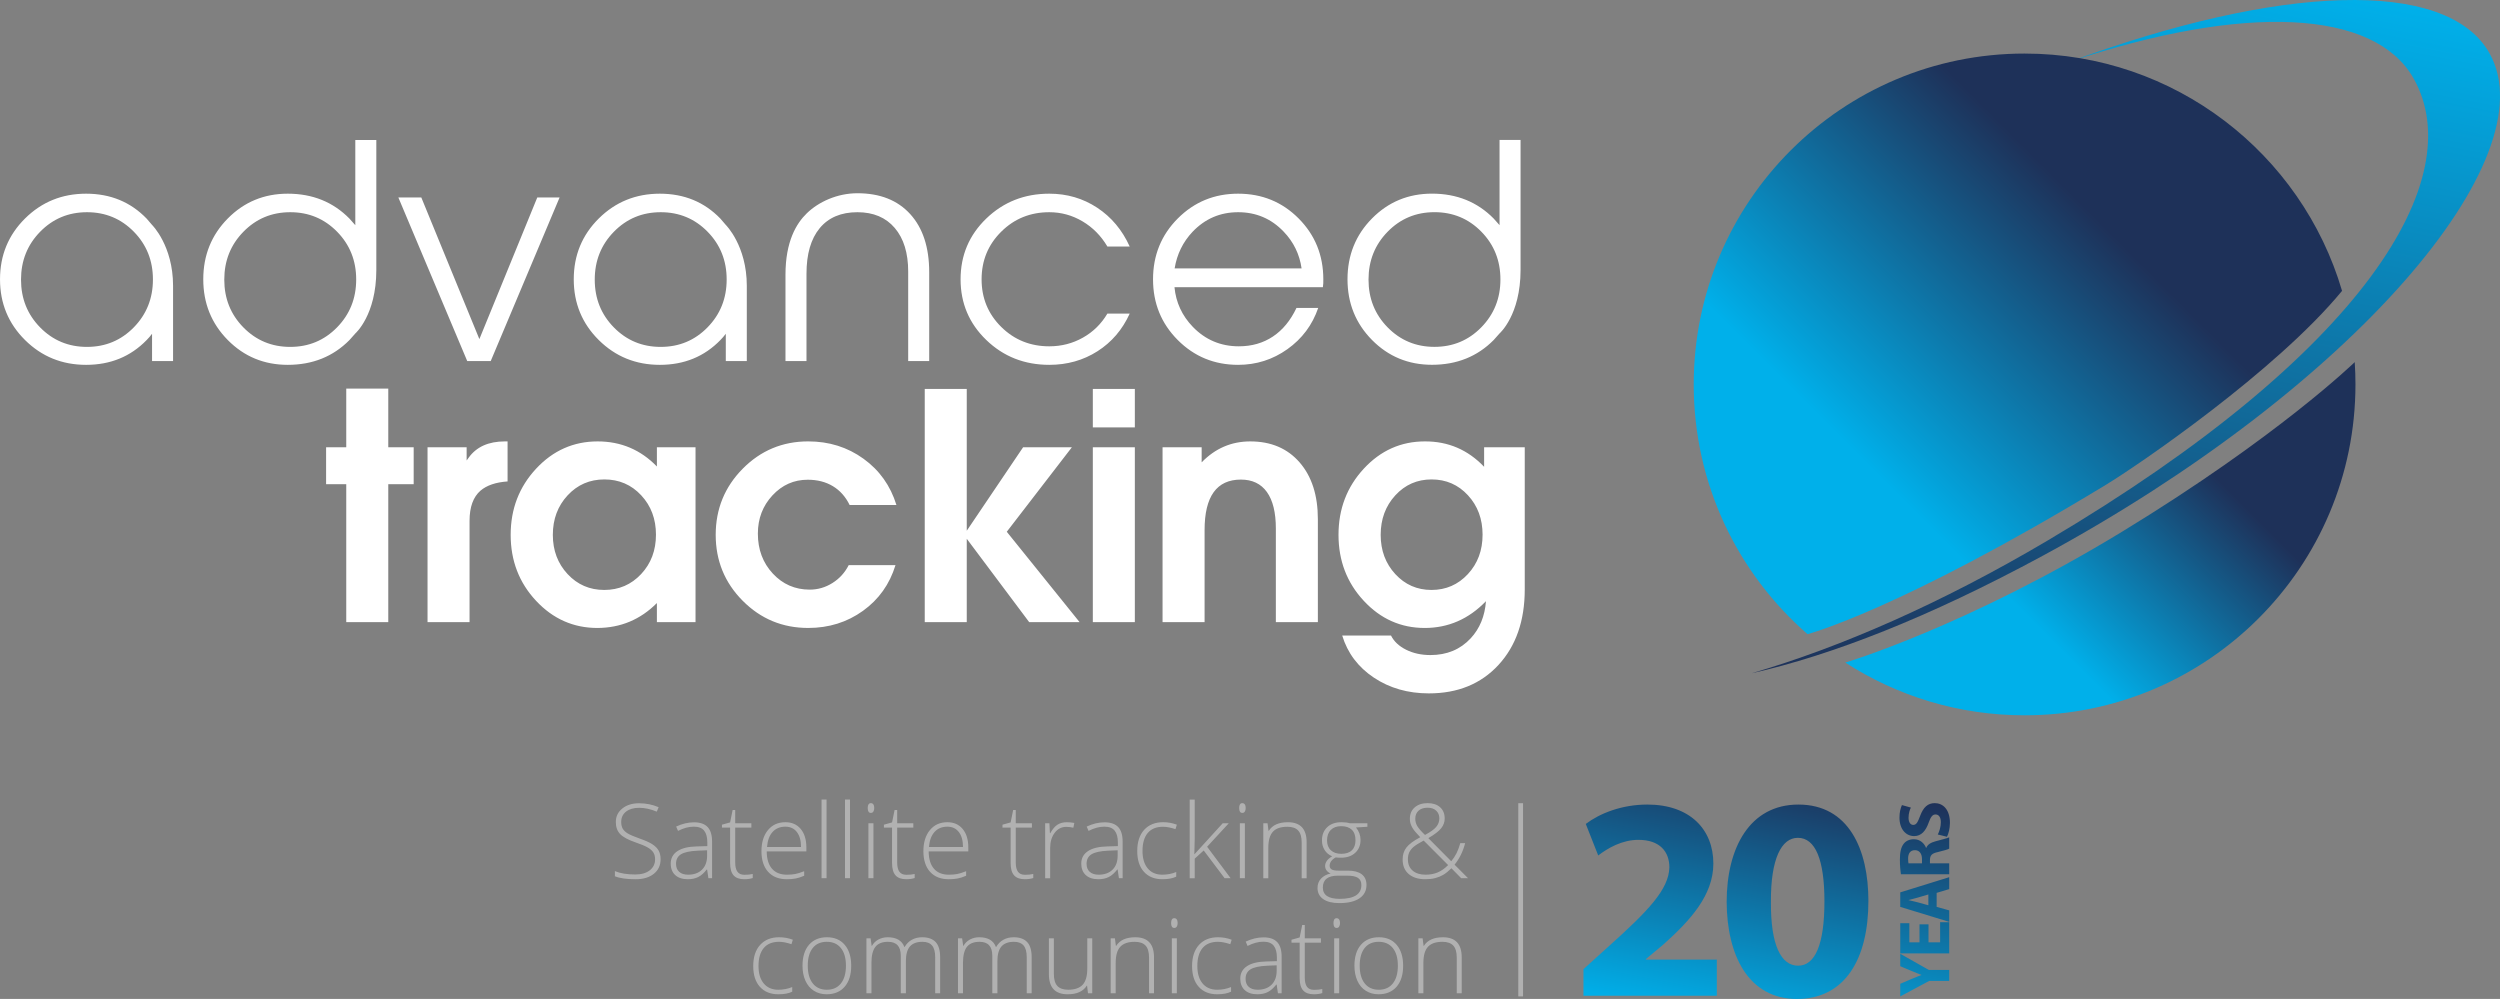<svg viewBox="0 0 338.762 135.363" xmlns:xlink="http://www.w3.org/1999/xlink" xmlns="http://www.w3.org/2000/svg" id="uuid-eaa4d4b0-8add-4f01-8284-7d68b50ef992"><rect x="0" y="0" width="338.762" height="135.363" fill="#808080" stroke="none"/><defs><style>.uuid-94ea5407-b58a-49f1-a625-30c06e113392{fill:url(#uuid-91166f2f-ffb3-4b70-b4b2-1a366a3d551c);}.uuid-00b54d94-63f4-4325-9265-f1b11b3db268{fill:#b1b1b1;}.uuid-8c675d5c-428e-4c37-97aa-bbd2e7f12ee4{fill:url(#uuid-3e214af0-0309-4864-be13-59f3cecf4f84);}.uuid-8c675d5c-428e-4c37-97aa-bbd2e7f12ee4,.uuid-e53fbdfc-5bf8-4c4c-8d80-eb0674aa74c9,.uuid-c53d7abf-a6d7-46fb-85ac-82ab4f667612{fill-rule:evenodd;}.uuid-16e5999f-649b-4023-94a9-30de14289278{fill:#fff;}.uuid-e53fbdfc-5bf8-4c4c-8d80-eb0674aa74c9{fill:url(#uuid-2a9f032b-ddeb-41e0-95d9-0fc311afdc6a);}.uuid-c53d7abf-a6d7-46fb-85ac-82ab4f667612{fill:url(#uuid-c84a4fc9-1ceb-4d68-933d-45a03e948220);}</style><linearGradient gradientUnits="userSpaceOnUse" y2="105.035" x2="242.857" y1="139.142" x1="236.227" id="uuid-91166f2f-ffb3-4b70-b4b2-1a366a3d551c"><stop stop-color="#00b0ea" offset="0"></stop><stop stop-color="#1e3159" offset=".994"></stop></linearGradient><linearGradient gradientUnits="userSpaceOnUse" y2="47.416" x2="317.42" y1="102.285" x1="262.551" id="uuid-2a9f032b-ddeb-41e0-95d9-0fc311afdc6a"><stop stop-color="#00b0ea" offset=".282"></stop><stop stop-color="#1e3159" offset=".687"></stop></linearGradient><linearGradient gradientUnits="userSpaceOnUse" y2="-4.638" x2="299.253" y1="99.331" x1="279.044" id="uuid-3e214af0-0309-4864-be13-59f3cecf4f84"><stop stop-color="#1e3159" offset=".006"></stop><stop stop-color="#00b0ea" offset="1"></stop></linearGradient><linearGradient gradientUnits="userSpaceOnUse" y2="12.218" x2="297.872" y1="75.624" x1="234.466" id="uuid-c84a4fc9-1ceb-4d68-933d-45a03e948220"><stop stop-color="#00b0ea" offset=".246"></stop><stop stop-color="#1e3159" offset=".754"></stop></linearGradient></defs><rect height="26.177" width=".648" y="108.84" x="205.734" class="uuid-00b54d94-63f4-4325-9265-f1b11b3db268"></rect><path d="M197.396,134.593v-4.83c0-.749-.158-1.293-.473-1.633-.315-.34-.805-.51-1.468-.51-.892,0-1.545.225-1.958.675-.414.45-.621,1.179-.621,2.188v4.111h-.679v-7.446h.576l.13,1.02h.041c.485-.776,1.347-1.164,2.586-1.164,1.692,0,2.538.907,2.538,2.72v4.871h-.673ZM188.735,128.468c-.455-.566-1.094-.849-1.917-.849-.823,0-1.458.282-1.904.846-.445.564-.668,1.362-.668,2.394,0,1.023.225,1.821.675,2.394.451.573,1.087.86,1.911.86.823,0,1.46-.286,1.911-.86.45-.573.675-1.372.675-2.394,0-1.028-.227-1.824-.683-2.391ZM189.246,133.705c-.59.683-1.404,1.024-2.442,1.024-.654,0-1.231-.158-1.729-.473-.498-.315-.881-.767-1.145-1.356-.265-.589-.398-1.27-.398-2.042,0-1.215.295-2.161.885-2.839.59-.678,1.4-1.017,2.429-1.017,1.024,0,1.828.343,2.411,1.031.583.687.875,1.63.875,2.826,0,1.215-.295,2.164-.885,2.846ZM181.467,134.593h-.679v-7.446h.679v7.446ZM181.457,125.564c-.08.119-.191.178-.333.178-.288,0-.432-.221-.432-.664,0-.439.144-.658.432-.658.142,0,.253.057.333.171.08.114.12.276.12.486,0,.205-.04.367-.12.486ZM177.104,133.716c.201.274.517.411.947.411.43,0,.805-.037,1.125-.109v.548c-.329.109-.709.164-1.139.164-.659,0-1.144-.176-1.457-.528-.314-.352-.47-.904-.47-1.658v-4.809h-1.105v-.397l1.105-.308.343-1.685h.35v1.802h2.188v.589h-2.188v4.713c0,.571.101.994.302,1.267ZM172.995,130.805l-1.304.054c-1.047.05-1.794.214-2.24.49-.446.276-.669.707-.669,1.291,0,.465.143.828.429,1.086.286.258.689.387,1.211.387.796,0,1.423-.227,1.883-.682.46-.454.689-1.086.689-1.894v-.733ZM173.166,134.593l-.171-1.178h-.055c-.375.48-.761.819-1.156,1.017-.396.199-.863.298-1.403.298-.732,0-1.301-.187-1.708-.562-.407-.375-.61-.893-.61-1.555,0-.726.303-1.29.909-1.692.606-.402,1.483-.614,2.631-.637l1.42-.041v-.494c0-.708-.144-1.242-.432-1.603-.288-.361-.753-.541-1.393-.541-.69,0-1.406.192-2.147.576l-.254-.589c.819-.383,1.628-.575,2.428-.575.819,0,1.43.213,1.835.637.405.425.607,1.087.607,1.987v4.953h-.501ZM166.711,127.941c-.645-.215-1.205-.322-1.68-.322-.915,0-1.608.282-2.079.846-.471.564-.707,1.376-.707,2.435,0,1.005.236,1.791.707,2.36.471.569,1.13.853,1.976.853.677,0,1.306-.121,1.887-.363v.63c-.476.233-1.1.35-1.873.35-1.065,0-1.9-.336-2.504-1.007-.604-.671-.905-1.608-.905-2.809,0-1.233.313-2.193.94-2.881.627-.687,1.484-1.031,2.572-1.031.645,0,1.262.112,1.852.336l-.185.603ZM159.467,134.593h-.679v-7.446h.679v7.446ZM159.457,125.564c-.08.119-.191.178-.333.178-.288,0-.432-.221-.432-.664,0-.439.145-.658.432-.658.142,0,.253.057.333.171.08.114.12.276.12.486,0,.205-.04.367-.12.486ZM155.701,134.593v-4.83c0-.749-.158-1.293-.473-1.633-.316-.34-.805-.51-1.468-.51-.892,0-1.544.225-1.958.675-.414.45-.621,1.179-.621,2.188v4.111h-.679v-7.446h.576l.13,1.02h.041c.485-.776,1.347-1.164,2.587-1.164,1.692,0,2.538.907,2.538,2.72v4.871h-.672ZM147.427,134.593l-.124-1.028h-.041c-.485.776-1.347,1.165-2.587,1.165-1.697,0-2.545-.907-2.545-2.72v-4.864h.672v4.822c0,.749.158,1.294.473,1.634.316.34.805.51,1.468.51.887,0,1.54-.224,1.959-.671.418-.448.628-1.176.628-2.186v-4.11h.672v7.446h-.576ZM139.127,134.593v-4.884c0-.726-.142-1.256-.425-1.589-.284-.333-.718-.5-1.304-.5-.764,0-1.329.21-1.695.63-.366.42-.549,1.08-.549,1.979v4.364h-.693v-5.09c0-1.256-.576-1.884-1.729-1.884-.782,0-1.352.227-1.708.682-.356.454-.535,1.182-.535,2.181v4.111h-.679v-7.446h.562l.144,1.02h.041c.206-.37.498-.656.878-.86.38-.203.798-.305,1.255-.305,1.175,0,1.93.441,2.264,1.322h.027c.242-.425.569-.751.977-.979.409-.228.875-.342,1.396-.342.814,0,1.424.217,1.832.651.407.434.61,1.123.61,2.069v4.871h-.672ZM126.724,134.593v-4.884c0-.726-.142-1.256-.426-1.589-.284-.333-.718-.5-1.303-.5-.764,0-1.329.21-1.694.63-.366.42-.549,1.08-.549,1.979v4.364h-.693v-5.09c0-1.256-.576-1.884-1.729-1.884-.782,0-1.351.227-1.708.682-.357.454-.536,1.182-.536,2.181v4.111h-.679v-7.446h.563l.144,1.02h.041c.206-.37.499-.656.878-.86.38-.203.798-.305,1.255-.305,1.175,0,1.93.441,2.264,1.322h.028c.242-.425.568-.751.977-.979.409-.228.875-.342,1.396-.342.814,0,1.424.217,1.832.651.407.434.61,1.123.61,2.069v4.871h-.672ZM113.947,128.468c-.455-.566-1.094-.849-1.918-.849-.823,0-1.457.282-1.903.846-.446.564-.669,1.362-.669,2.394,0,1.023.225,1.821.676,2.394.45.573,1.087.86,1.911.86.823,0,1.46-.286,1.91-.86.45-.573.676-1.372.676-2.394,0-1.028-.228-1.824-.683-2.391ZM114.458,133.705c-.59.683-1.404,1.024-2.442,1.024-.654,0-1.23-.158-1.729-.473-.498-.315-.881-.767-1.146-1.356-.265-.589-.398-1.27-.398-2.042,0-1.215.295-2.161.885-2.839.59-.678,1.399-1.017,2.429-1.017,1.024,0,1.828.343,2.411,1.031.583.687.875,1.63.875,2.826,0,1.215-.295,2.164-.885,2.846ZM107.248,127.941c-.645-.215-1.205-.322-1.681-.322-.915,0-1.608.282-2.078.846-.471.564-.707,1.376-.707,2.435,0,1.005.236,1.791.707,2.36.471.569,1.129.853,1.976.853.676,0,1.306-.121,1.886-.363v.63c-.475.233-1.1.35-1.873.35-1.066,0-1.9-.336-2.504-1.007-.604-.671-.906-1.608-.906-2.809,0-1.233.313-2.193.94-2.881.627-.687,1.484-1.031,2.572-1.031.645,0,1.263.112,1.853.336l-.185.603ZM192.916,113.901c-.622.329-1.071.608-1.348.839-.276.23-.478.481-.604.75-.126.269-.188.584-.188.945,0,.653.213,1.165.638,1.535.425.37,1.015.555,1.769.555.586,0,1.122-.099,1.609-.298.487-.198.966-.533,1.437-1.004l-3.314-3.322ZM194.611,112.051c.284-.338.426-.724.426-1.158,0-.429-.142-.777-.426-1.045-.284-.267-.667-.4-1.152-.4-.521,0-.932.132-1.232.397-.3.265-.449.632-.449,1.103,0,.361.092.694.274 1.0.183.306.531.704,1.043,1.192.727-.388,1.232-.751,1.516-1.089ZM198.926,119.004h-.926l-1.324-1.35c-.421.411-.796.711-1.126.9-.329.19-.689.335-1.08.435-.391.101-.836.151-1.334.151-.956,0-1.707-.235-2.254-.706-.547-.47-.82-1.128-.82-1.972,0-.63.168-1.167.504-1.61.336-.443.964-.911,1.883-1.405l-.514-.562c-.302-.324-.526-.642-.673-.952-.146-.31-.219-.634-.219-.973,0-.653.218-1.172.655-1.555.437-.383,1.023-.575,1.76-.575.709,0,1.27.185,1.684.555.414.37.621.882.621,1.534,0,.48-.16.919-.481,1.319-.32.4-.898.844-1.735,1.333l3.101,3.131c.279-.329.517-.687.713-1.076.197-.388.368-.847.515-1.377h.659c-.288,1.123-.766,2.096-1.434,2.918l1.825,1.836ZM183.165,112.425c-.341-.318-.818-.476-1.43-.476-.595,0-1.063.17-1.403.51-.341.34-.511.814-.511,1.421,0,.576.175,1.022.525,1.34.35.317.817.476,1.403.476.622,0,1.098-.158,1.43-.473.331-.315.497-.772.497-1.37,0-.634-.171-1.111-.511-1.428ZM179.251,120.265c0,1.023.761,1.535,2.285,1.535,1.957,0,2.936-.623,2.936-1.87,0-.448-.153-.772-.46-.973-.306-.201-.803-.302-1.488-.302h-1.221c-1.367,0-2.051.537-2.051,1.61ZM183.744,112.126c.411.512.617,1.074.617,1.686,0,.717-.239,1.298-.717,1.743-.478.445-1.119.668-1.924.668-.338,0-.576-.014-.713-.041-.27.142-.476.308-.618.5-.142.192-.213.395-.213.609,0,.238.09.411.271.521.181.109.484.164.909.164h1.304c.809,0,1.429.163,1.859.489.43.327.645.81.645,1.449,0,.785-.319,1.391-.957,1.819-.638.427-1.547.641-2.727.641-.938,0-1.664-.181-2.178-.541-.515-.361-.772-.863-.772-1.507,0-.511.159-.936.477-1.274.318-.338.749-.569,1.293-.692-.224-.096-.404-.232-.539-.408s-.202-.378-.202-.606c0-.498.318-.936.953-1.316-.435-.178-.773-.458-1.015-.839-.243-.381-.364-.818-.364-1.312,0-.744.237-1.341.71-1.791.474-.45,1.112-.674,1.918-.674.489,0,.869.048,1.139.143h2.388v.473l-1.544.096ZM176.383,119.004v-4.83c0-.749-.158-1.294-.473-1.634-.316-.34-.805-.51-1.468-.51-.892,0-1.545.225-1.959.675-.414.45-.62,1.179-.62,2.189v4.111h-.68v-7.447h.576l.13,1.021h.041c.484-.776,1.346-1.164,2.586-1.164,1.692,0,2.538.906,2.538,2.72v4.871h-.672ZM168.686,119.004h-.679v-7.447h.679v7.447ZM168.677,109.976c-.08.118-.191.178-.333.178-.288,0-.432-.221-.432-.665,0-.438.144-.658.432-.658.142,0,.253.057.333.171.08.115.12.276.12.486,0,.206-.04.368-.12.487ZM166.759,119.004h-.816l-2.833-3.761-1.221,1.11v2.652h-.679v-10.659h.679v5.343l-.048,2.048h.035l3.807-4.179h.823l-2.936,3.179,3.19,4.268ZM159.281,112.352c-.644-.215-1.205-.322-1.68-.322-.915,0-1.608.282-2.079.846-.471.564-.707,1.376-.707,2.435,0,1.005.236,1.791.707,2.36.471.569,1.13.853,1.976.853.677,0,1.306-.121,1.887-.363v.63c-.476.233-1.1.349-1.873.349-1.065,0-1.9-.336-2.504-1.007-.604-.672-.905-1.608-.905-2.809,0-1.233.313-2.193.94-2.881.627-.687,1.484-1.031,2.572-1.031.645,0,1.262.112,1.852.336l-.185.603ZM151.447,115.216l-1.303.055c-1.048.05-1.794.214-2.24.489-.446.276-.669.707-.669,1.291,0,.466.143.828.429,1.086.286.258.689.387,1.211.387.796,0,1.423-.227,1.883-.682.46-.454.689-1.086.689-1.895v-.733ZM151.619,119.004l-.172-1.178h-.054c-.375.48-.761.819-1.156,1.017-.395.199-.863.298-1.402.298-.732,0-1.301-.187-1.708-.562-.407-.374-.611-.893-.611-1.555,0-.726.303-1.29.909-1.692.606-.402,1.483-.615,2.631-.637l1.42-.041v-.493c0-.708-.144-1.242-.432-1.603-.288-.361-.752-.541-1.392-.541-.691,0-1.406.192-2.147.575l-.253-.589c.818-.384,1.628-.575,2.428-.575.819,0,1.431.212,1.835.637.405.425.607,1.087.607,1.987v4.953h-.501ZM145.445,112.161c-.311-.077-.633-.117-.967-.117-.635,0-1.157.27-1.564.809-.407.539-.611,1.219-.611,2.041v4.111h-.679v-7.447h.576l.069,1.343h.048c.306-.548.633-.933.981-1.154.348-.221.769-.332,1.263-.332.315,0,.654.032,1.015.096l-.13.651ZM137.94,118.128c.201.274.517.411.946.411.43,0,.805-.037,1.126-.11v.548c-.329.11-.709.164-1.139.164-.659,0-1.144-.175-1.457-.527-.314-.352-.47-.905-.47-1.658v-4.809h-1.105v-.397l1.105-.308.343-1.685h.35v1.801h2.189v.589h-2.189v4.713c0,.571.101.993.302,1.267ZM129.927,112.747c-.375-.486-.894-.73-1.557-.73-.718,0-1.295.237-1.729.709-.435.473-.688,1.154-.761,2.045h4.61c0-.863-.187-1.538-.563-2.024ZM125.839,115.374c.009,1.023.248,1.804.717,2.343.469.539,1.14.809,2.013.809.425,0,.799-.03,1.121-.09.322-.059.731-.187,1.224-.383v.616c-.42.183-.809.307-1.166.374-.357.066-.75.099-1.18.099-1.084,0-1.929-.333-2.535-1-.606-.667-.909-1.601-.909-2.802,0-1.187.293-2.139.878-2.854.585-.715,1.374-1.072,2.367-1.072.878,0,1.571.306,2.078.918.508.612.762,1.443.762,2.493v.548h-5.372ZM121.874,118.128c.201.274.517.411.946.411.43,0,.805-.037,1.125-.11v.548c-.329.11-.709.164-1.139.164-.659,0-1.144-.175-1.457-.527-.314-.352-.47-.905-.47-1.658v-4.809h-1.105v-.397l1.105-.308.343-1.685h.35v1.801h2.189v.589h-2.189v4.713c0,.571.101.993.302,1.267ZM118.355,119.004h-.68v-7.447h.68v7.447ZM118.344,109.976c-.08.118-.191.178-.333.178-.288,0-.432-.221-.432-.665,0-.438.144-.658.432-.658.142,0,.253.057.333.171.08.115.12.276.12.486,0,.206-.04.368-.12.487ZM114.499,119.004v-10.659h.679v10.659h-.679ZM111.323,119.004v-10.659h.679v10.659h-.679ZM107.982,112.747c-.375-.486-.894-.73-1.557-.73-.718,0-1.294.237-1.729.709-.435.473-.688,1.154-.762,2.045h4.61c0-.863-.187-1.538-.562-2.024ZM103.894,115.374c.009,1.023.248,1.804.717,2.343.469.539,1.14.809,2.013.809.426,0,.799-.03,1.122-.09.322-.059.73-.187,1.224-.383v.616c-.421.183-.809.307-1.166.374-.356.066-.75.099-1.18.099-1.084,0-1.929-.333-2.535-1-.606-.667-.909-1.601-.909-2.802,0-1.187.293-2.139.878-2.854.585-.715,1.374-1.072,2.367-1.072.878,0,1.571.306,2.079.918.508.612.761,1.443.761,2.493v.548h-5.371ZM99.929,118.128c.201.274.517.411.946.411.43,0,.805-.037,1.125-.11v.548c-.329.11-.709.164-1.139.164-.659,0-1.145-.175-1.458-.527-.313-.352-.47-.905-.47-1.658v-4.809h-1.104v-.397l1.104-.308.343-1.685h.35v1.801h2.188v.589h-2.188v4.713c0,.571.101.993.302,1.267ZM95.819,115.216l-1.304.055c-1.047.05-1.794.214-2.24.489-.446.276-.669.707-.669,1.291,0,.466.143.828.429,1.086.286.258.689.387,1.211.387.796,0,1.423-.227,1.883-.682.46-.454.689-1.086.689-1.895v-.733ZM95.991,119.004l-.172-1.178h-.055c-.375.48-.76.819-1.156,1.017-.396.199-.863.298-1.403.298-.731,0-1.301-.187-1.708-.562-.407-.374-.61-.893-.61-1.555,0-.726.303-1.29.909-1.692.606-.402,1.483-.615,2.631-.637l1.42-.041v-.493c0-.708-.144-1.242-.432-1.603-.288-.361-.752-.541-1.393-.541-.69,0-1.407.192-2.147.575l-.254-.589c.819-.384,1.628-.575,2.428-.575.819,0,1.43.212,1.835.637.405.425.607,1.087.607,1.987v4.953h-.5ZM86.606,109.462c-.741,0-1.331.171-1.77.514-.439.342-.659.808-.659,1.397,0,.37.068.674.203.911.135.238.355.451.662.641.307.19.832.417,1.578.682.782.27,1.37.531,1.763.784.393.253.68.541.861.863.181.322.271.711.271,1.168,0,.836-.307,1.498-.922,1.987-.615.489-1.433.733-2.453.733-1.226,0-2.166-.135-2.82-.404v-.699c.722.306,1.644.459,2.765.459.823,0,1.476-.188,1.958-.565.483-.377.724-.871.724-1.483,0-.379-.08-.693-.24-.942-.16-.249-.421-.476-.782-.682-.361-.205-.892-.427-1.591-.664-1.024-.352-1.732-.732-2.123-1.141-.391-.408-.586-.953-.586-1.634,0-.749.294-1.359.882-1.832.587-.473,1.343-.709,2.267-.709.942,0,1.827.178,2.655.534l-.254.603c-.832-.347-1.628-.521-2.387-.521Z" class="uuid-00b54d94-63f4-4325-9265-f1b11b3db268"></path><path d="M198.915,67.113c-1.321-1.432-2.962-2.148-4.923-2.148-1.96,0-3.601.719-4.922,2.159-1.321,1.439-1.982,3.222-1.982,5.35,0,2.114.661,3.887,1.982,5.319,1.321,1.432,2.955,2.148,4.902,2.148,1.96,0,3.604-.716,4.932-2.148,1.328-1.432,1.992-3.212,1.992-5.34,0-2.127-.661-3.907-1.981-5.34ZM203.055,90.098c-2.371,2.572-5.517,3.859-9.438,3.859-2.837,0-5.322-.713-7.457-2.138-2.134-1.426-3.563-3.327-4.286-5.705h6.612c.403.807,1.088,1.45,2.055,1.93.966.48,2.061.72,3.285.72,2.238,0,4.06-.759,5.465-2.274,1.223-1.321,1.912-2.996,2.065-5.027-2.336,2.42-5.104,3.629-8.301,3.629-3.226,0-5.979-1.227-8.26-3.681-2.281-2.454-3.421-5.433-3.421-8.938,0-3.504,1.14-6.49,3.421-8.958,2.28-2.468,5.04-3.703,8.28-3.703,3.157-.014,5.833,1.134,8.03,3.442v-2.649h5.506v19.252c0,4.255-1.185,7.668-3.556,10.241ZM175.741,84.3h-2.857v-12.682c0-2.169-.404-3.817-1.21-4.943-.807-1.127-1.981-1.689-3.525-1.689-1.641,0-2.871.57-3.692,1.71-.82,1.14-1.23,2.85-1.23,5.131v12.473h-5.695v-23.695h5.298v2.044c1.836-1.891,4.032-2.837,6.591-2.837,2.809,0,5.037.949,6.685,2.847,1.647,1.898,2.471,4.46,2.471,7.686v13.954h-2.837ZM148.083,52.7h5.694v5.215h-5.694v-5.215ZM150.94,84.3h-2.857v-23.695h5.694v23.695h-2.837ZM146.289,84.3h-6.831l-8.458-11.294v11.294h-5.694v-31.599h5.694v19.21h.005l7.631-11.305h6.609l-8.822,11.451,9.866,12.244ZM115.126,68.427c-.542-1.112-1.297-1.961-2.263-2.545-.967-.584-2.103-.876-3.41-.876-1.877,0-3.473.709-4.787,2.127-1.314,1.418-1.971,3.143-1.971,5.173,0,2.156.674,3.96,2.023,5.413,1.348,1.453,3.017,2.179,5.006,2.179,1.098,0,2.124-.298,3.077-.897.952-.598,1.686-1.405,2.201-2.42h6.341c-.793,2.587-2.263,4.651-4.412,6.195-2.148,1.543-4.62,2.315-7.415,2.315-3.477,0-6.435-1.227-8.875-3.681-2.441-2.454-3.661-5.433-3.661-8.938,0-3.504,1.22-6.49,3.661-8.958,2.44-2.468,5.398-3.703,8.875-3.703,2.823,0,5.319.783,7.488,2.347,2.169,1.564,3.657,3.653,4.464,6.268h-6.341ZM86.884,67.113c-1.335-1.432-2.997-2.148-4.985-2.148-1.989,0-3.65.719-4.985,2.159-1.335,1.439-2.002,3.222-2.002,5.35,0,2.114.667,3.887,2.002,5.319,1.335,1.432,2.989,2.148,4.964,2.148,1.988,0,3.653-.716,4.996-2.148,1.342-1.432,2.012-3.212,2.012-5.34,0-2.127-.667-3.907-2.002-5.34ZM91.64,84.3h-2.628v-2.586c-2.225,2.239-4.909,3.364-8.051,3.379-3.254,0-6.028-1.227-8.322-3.681-2.294-2.454-3.441-5.433-3.441-8.938,0-3.504,1.147-6.49,3.441-8.958,2.294-2.468,5.075-3.703,8.343-3.703,3.157,0,5.833,1.134,8.03,3.4v-2.608h5.235v23.695h-2.607ZM65.108,66.487c-.988.863-1.481,2.225-1.481,4.088v13.725h-5.694v-23.695h5.298v1.794l.271-.375c1.056-1.474,2.691-2.211,4.902-2.211h.375v5.423c-1.599.112-2.823.529-3.671,1.252ZM52.613,65.611v18.688h-5.694v-18.688h-2.732v-5.006h2.732v-7.947h5.694v7.947h3.442v5.006h-3.442ZM200.725,31.39c-1.727-1.759-3.843-2.639-6.347-2.639-2.505,0-4.62.883-6.347,2.649-1.727,1.766-2.59,3.928-2.59,6.485,0,2.558.863,4.716,2.59,6.476,1.726,1.759,3.842,2.639,6.347,2.639,2.504,0,4.62-.883,6.347-2.649,1.726-1.766,2.59-3.928,2.59-6.485,0-2.557-.864-4.716-2.59-6.476ZM203.196,45.181l-.791.889c-2.214,2.241-5.002,3.361-8.363,3.361-3.203,0-5.912-1.12-8.127-3.361-2.214-2.241-3.322-4.983-3.322-8.225,0-3.256,1.107-6.004,3.322-8.245,2.214-2.241,4.923-3.361,8.127-3.361,3.361,0,6.149,1.127,8.363,3.381l.791.89v-11.547h2.847v17.628c0,6.119-2.847,8.591-2.847,8.591ZM173.939,31.386c-1.674-1.753-3.73-2.63-6.169-2.63-2.425,0-4.482.884-6.169,2.65-1.305,1.384-2.116,3.038-2.432,4.963h17.202c-.277-1.924-1.087-3.585-2.432-4.983ZM179.257,38.919h-20.109c.198,2.069,1.028,3.862,2.492,5.378,1.7,1.753,3.776,2.63,6.228,2.63,1.753,0,3.292-.441,4.617-1.325,1.325-.883,2.389-2.175,3.193-3.875h2.946c-.791,2.307-2.182,4.169-4.172,5.586-1.99,1.417-4.218,2.125-6.683,2.125-3.216,0-5.942-1.12-8.176-3.361-2.234-2.241-3.351-4.983-3.351-8.226,0-3.256,1.117-6.003,3.351-8.245,2.234-2.241,4.96-3.361,8.176-3.361,3.243,0,5.978,1.12,8.206,3.361,2.227,2.241,3.341,4.989,3.341,8.245.013.356-.007.712-.06,1.068ZM146.682,29.992c-1.39-.823-2.89-1.236-4.498-1.236-2.57,0-4.742.88-6.514,2.64-1.773,1.759-2.66,3.912-2.66,6.455,0,2.544.887,4.693,2.66,6.446,1.773,1.753,3.945,2.63,6.514,2.63,1.648,0,3.167-.392,4.558-1.176,1.39-.784,2.494-1.868,3.312-3.253h3.025c-.989,2.175-2.445,3.875-4.37,5.101-1.925,1.226-4.1,1.839-6.525,1.839-3.361,0-6.205-1.12-8.531-3.361-2.327-2.241-3.49-4.983-3.49-8.226,0-3.256,1.163-6.003,3.49-8.245,2.326-2.241,5.171-3.361,8.531-3.361,2.399,0,4.561.632,6.486,1.898,1.924,1.266,3.394,3.019,4.409,5.26h-3.025c-.857-1.45-1.98-2.587-3.371-3.411ZM124.488,48.924h-1.424v-12.121c0-2.517-.606-4.488-1.819-5.912-1.213-1.424-2.9-2.136-5.062-2.136-2.214,0-3.918.722-5.111,2.165-1.193,1.444-1.789,3.503-1.789,6.179v11.824h-2.847v-11.691c0-4.518,1.471-6.958,2.9-8.34,1.578-1.527,4.093-2.707,6.848-2.707,3.058,0,5.444.943,7.158,2.828,1.713,1.885,2.57,4.508,2.57,7.869v12.041h-1.423ZM95.876,31.396c-1.727-1.76-3.842-2.64-6.347-2.64-2.505,0-4.62.884-6.347,2.65-1.727,1.766-2.591,3.928-2.591,6.485,0,2.558.864,4.716,2.591,6.476,1.726,1.76,3.842,2.639,6.347,2.639,2.504,0,4.62-.883,6.347-2.649,1.726-1.766,2.59-3.928,2.59-6.486,0-2.557-.864-4.716-2.59-6.475ZM99.771,48.924h-1.423v-3.697c-.224.303-.468.586-.731.85-2.175,2.241-4.91,3.361-8.206,3.361-3.256,0-6.014-1.12-8.275-3.361-2.26-2.241-3.391-4.983-3.391-8.226,0-3.256,1.13-6.003,3.391-8.245,2.26-2.241,5.019-3.361,8.275-3.361,3.295,0,6.031,1.127,8.206,3.381l.731.85s2.847,2.806,2.847,8.25v10.198h-1.424ZM66.495,48.924h-3.183l-9.333-22.165h3.111l7.867,19.192,7.846-19.192h3.024l-9.332,22.165ZM45.675,31.396c-1.727-1.76-3.842-2.64-6.347-2.64-2.504,0-4.62.884-6.347,2.65-1.727,1.766-2.59,3.928-2.59,6.485,0,2.558.863,4.716,2.59,6.476,1.727,1.76,3.842,2.639,6.347,2.639,2.504,0,4.62-.883,6.347-2.649,1.727-1.766,2.59-3.928,2.59-6.486,0-2.557-.863-4.716-2.59-6.475ZM48.146,45.187l-.79.89c-2.215,2.241-5.003,3.361-8.364,3.361-3.203,0-5.912-1.12-8.126-3.361-2.215-2.241-3.322-4.983-3.322-8.226,0-3.256,1.107-6.003,3.322-8.245,2.214-2.241,4.923-3.361,8.126-3.361,3.361,0,6.149,1.127,8.364,3.381l.79.889v-11.547h2.847v17.628c0,6.119-2.847,8.591-2.847,8.591ZM18.132,31.396c-1.727-1.76-3.843-2.64-6.347-2.64-2.504,0-4.62.884-6.347,2.65-1.727,1.766-2.59,3.928-2.59,6.485,0,2.558.863,4.716,2.59,6.476,1.727,1.76,3.842,2.639,6.347,2.639,2.504,0,4.62-.883,6.347-2.649,1.727-1.766,2.59-3.928,2.59-6.486,0-2.557-.863-4.716-2.59-6.475ZM22.027,48.924h-1.423v-3.697c-.224.303-.468.586-.732.85-2.175,2.241-4.91,3.361-8.205,3.361-3.256,0-6.014-1.12-8.275-3.361-2.261-2.241-3.391-4.983-3.391-8.226,0-3.256,1.13-6.003,3.391-8.245,2.26-2.241,5.019-3.361,8.275-3.361,3.295,0,6.031,1.127,8.205,3.381l.732.85s2.847,2.806,2.847,8.25v10.198h-1.424Z" class="uuid-16e5999f-649b-4023-94a9-30de14289278"></path><path d="M263.821,113.384l-1.24-.305c.207-.403.413-1.023.413-1.663,0-.688-.285-1.053-.718-1.053-.413,0-.649.315-.934,1.112-.384,1.102-.994,1.82-1.958,1.82-1.131,0-1.997-.944-1.997-2.509,0-.748.158-1.298.335-1.692l1.21.335c-.128.265-.315.738-.315,1.387,0,.649.295.964.64.964.423,0,.61-.374.934-1.23.433-1.171,1.043-1.722,1.978-1.722,1.111,0,2.056.856,2.056,2.676,0,.758-.196,1.506-.403,1.879ZM260.437,116.394c0-.748-.374-1.19-.954-1.19-.61,0-.915.413-.925,1.102,0,.364.03.571.049.679h1.83v-.591ZM264.126,116.985v1.485h-6.543c-.079-.482-.138-1.2-.138-1.997,0-.984.147-1.673.521-2.145.315-.393.777-.61,1.387-.61.846,0,1.427.6,1.633,1.171h.03c.187-.463.63-.718,1.24-.886.748-.207,1.613-.413,1.869-.541v1.535c-.187.108-.728.266-1.545.463-.827.177-1.053.462-1.063,1.072v.453h2.608ZM261.303,121.205l-1.407.414c-.394.118-.885.236-1.279.335v.019c.394.098.895.197,1.279.305l1.407.394v-1.466ZM264.126,123.36v1.555l-6.631-2.027v-1.968l6.631-2.056v1.613l-1.702.511v1.899l1.702.472ZM257.495,129.194v-4.093h1.23v2.588h1.377v-2.44h1.22v2.44h1.574v-2.725h1.23v4.23h-6.631ZM261.41,132.923l-3.915,2.096v-1.712l1.593-.679c.482-.206.837-.344,1.27-.511v-.019c-.414-.148-.797-.305-1.27-.502l-1.593-.669v-1.683l3.866,2.185h2.765v1.495h-2.716ZM243.614,113.53c-2.195,0-3.685,2.783-3.646,8.702-.039,5.841,1.372,8.624,3.685,8.624,2.312,0,3.567-2.901,3.567-8.702,0-5.644-1.215-8.624-3.606-8.624ZM243.496,135.363c-6.585,0-9.486-5.919-9.525-13.131,0-7.369,3.136-13.21,9.721-13.21,6.821,0,9.486,6.076,9.486,13.053,0,7.879-3.175,13.288-9.682,13.288ZM232.637,130.032v4.899h-18.07v-3.606l3.292-2.979c5.566-4.978,8.271-7.84,8.349-10.819,0-2.078-1.254-3.724-4.194-3.724-2.195,0-4.116,1.098-5.449,2.117l-1.685-4.273c1.921-1.45,4.899-2.626,8.349-2.626,5.762,0,8.938,3.371,8.938,7.996,0,4.273-3.097,7.683-6.781,10.976l-2.352,1.96v.079h9.604Z" class="uuid-94ea5407-b58a-49f1-a625-30c06e113392"></path><path d="M319.076,49.073c.066.998.1,2.006.1,3.02,0,24.762-20.073,44.835-44.835,44.835-8.952,0-17.292-2.624-24.292-7.145-.009.006,16.399-4.88,37.511-17.739,21.112-12.859,31.511-22.968,31.516-22.972Z" class="uuid-e53fbdfc-5bf8-4c4c-8d80-eb0674aa74c9"></path><path d="M276.751,75.334c-15.39,8.328-28.525,13.45-39.384,15.895,11.979-3.492,25.688-9.468,40.025-17.944,43.125-25.497,57.262-49.07,49.684-62.614-5.276-9.43-22.944-10.211-46.599-2.313,28.153-10.374,51.079-11.478,56.874-1.122,7.963,14.233-18.494,45.314-60.6,68.099Z" class="uuid-8c675d5c-428e-4c37-97aa-bbd2e7f12ee4"></path><path d="M274.341,7.258c20.359,0,37.548,13.569,43.018,32.156-8.932,10.855-27.574,23.595-32.001,26.281-28.061,17.029-40.434,20.23-40.427,20.239-9.45-8.22-15.424-20.333-15.424-33.842,0-24.761,20.073-44.835,44.835-44.835Z" class="uuid-c53d7abf-a6d7-46fb-85ac-82ab4f667612"></path></svg>